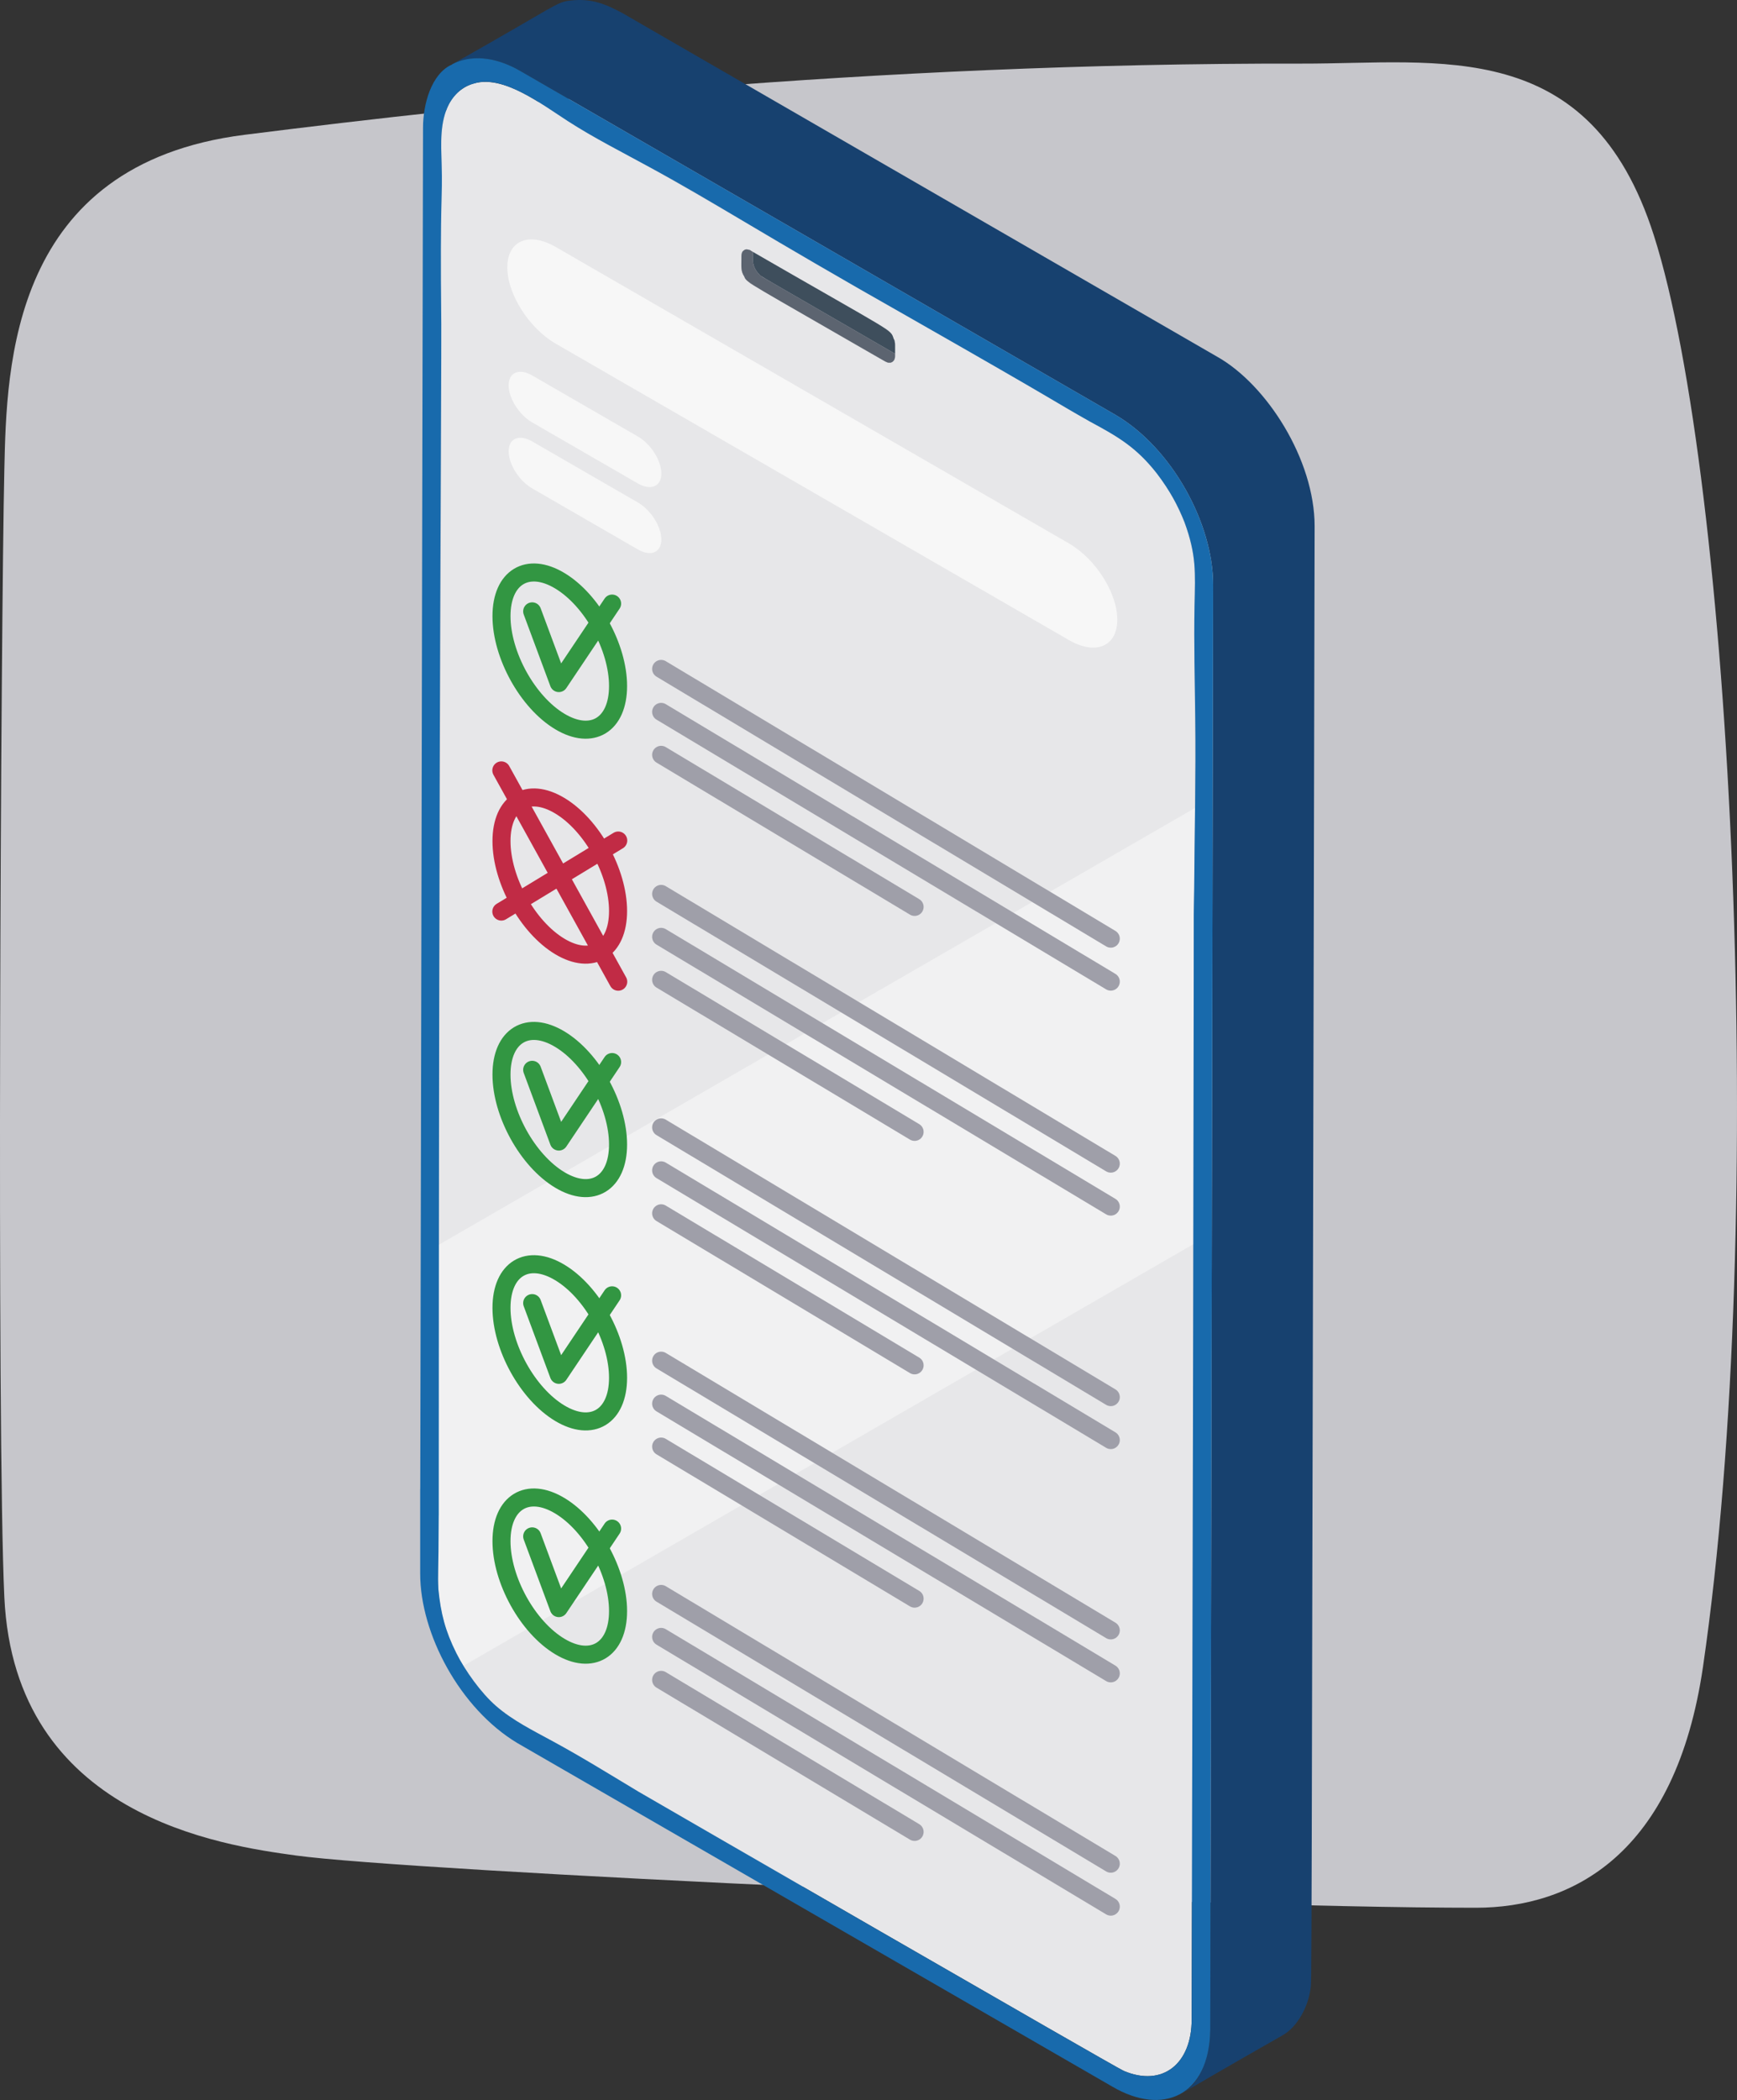 <?xml version="1.0" encoding="utf-8"?>
<!-- Generator: Adobe Illustrator 16.0.0, SVG Export Plug-In . SVG Version: 6.00 Build 0)  -->
<!DOCTYPE svg PUBLIC "-//W3C//DTD SVG 1.1//EN" "http://www.w3.org/Graphics/SVG/1.1/DTD/svg11.dtd">
<svg version="1.1" id="Capa_1" xmlns="http://www.w3.org/2000/svg" xmlns:xlink="http://www.w3.org/1999/xlink" x="0px" y="0px"
	 width="105.542px" height="127.536px" viewBox="0 0 105.542 127.536" enable-background="new 0 0 105.542 127.536"
	 xml:space="preserve">
<rect x="0" y="0" width="105.542" height="127.536" fill="#333333" stroke="none"/>
<g>
	<path fill="#C6C6CB" d="M14.86,8.187C29.496,6.34,52.771,3.813,79.098,3.863c8.367,0.016,17.506-1.729,21.394,10.439
		c4.713,14.748,6.996,59.386,2.986,86.911c-1.668,11.452-7.979,14.648-13.809,14.648c-17.875,0.001-64.891-2.235-71.681-3.172
		c-4.493-0.619-17.098-2.364-17.724-15.684c-0.471-10.038-0.211-58.987,0-68.495C0.404,22.208,0.646,9.981,14.86,8.187"/>
	<path fill="#E7E7E9" d="M26.637,96.524c0.141,1.45,0.421,2.536,1.086,3.865c0.538,1.076,1.499,2.422,2.41,3.214
		c1.021,0.891,2.258,1.498,3.452,2.149c1.802,0.977,3.474,2.019,5.211,3.062c0.445,0.265,29.008,16.76,29.486,16.957
		c2.363,0.996,4.125-0.435,4.125-3.126c0.187-78.799,0.086-64.005,0.152-68.699c0.022-3.431,0.108-6.883,0.065-10.313
		c-0.021-2.28-0.086-4.538-0.043-6.84c0.021-0.955,0.064-1.933-0.043-2.866c-0.408-2.844-2.066-5.403-3.865-6.818
		c-0.738-0.586-1.586-1.042-2.433-1.498c-1.346-0.76-2.649-1.541-3.952-2.301c-4.484-2.624-8.949-5.065-14.894-8.555
		C36.54,8.296,37.322,9.169,34.497,7.351c-1.953-1.262-4.558-3.302-6.47-1.911c-1.358,0.97-1.237,3.017-1.194,4.517
		c0.071,2.183-0.113,1.732-0.022,9.728C26.829,23.402,26.58,95.35,26.637,96.524 M54.386,21.616c0,0.044,0,0.109-0.022,0.152
		c-0.021,0.065-0.021,0.109-0.065,0.13c-0.021,0.044-0.043,0.065-0.087,0.087c-0.287,0.145,0.211,0.338-8.576-4.732
		c-0.065-0.044-0.109-0.087-0.152-0.13c-0.106-0.071-0.228-0.228-0.261-0.326c-0.222-0.335-0.173-0.545-0.173-1.216
		c0-0.177,0.028-0.318,0.173-0.392c0.061-0.061,0.179-0.049,0.261-0.021c0.043,0,0.108,0.021,0.152,0.065
		c1.281,0.769,8.151,4.656,8.316,4.82c0.141,0.141,0.239,0.196,0.347,0.521C54.423,20.76,54.386,21.12,54.386,21.616"/>
	<path fill="#F1F1F2" d="M72.559,53.946c0.011-1.623,0.035-3.25,0.054-4.878L26.664,75.596c-0.03,11.618-0.047,20.521-0.027,20.928
		c0.14,1.45,0.421,2.536,1.085,3.865c0.125,0.248,0.273,0.512,0.437,0.779l44.348-25.605C72.55,50.68,72.511,57.307,72.559,53.946"
		/>
	<g opacity="0.69">
		<g>
			<defs>
				<rect id="SVGID_1_" x="30.906" y="22.579" width="9.278" height="7.004"/>
			</defs>
			<clipPath id="SVGID_2_">
				<use xlink:href="#SVGID_1_"  overflow="visible"/>
			</clipPath>
			<path clip-path="url(#SVGID_2_)" fill="#FEFEFD" d="M38.758,29.362l-6.426-3.71c-0.788-0.455-1.426-1.463-1.426-2.25
				s0.638-1.058,1.426-0.603l6.426,3.71c0.788,0.454,1.426,1.462,1.426,2.249C40.184,29.546,39.546,29.817,38.758,29.362"/>
		</g>
	</g>
	<g opacity="0.69">
		<g>
			<defs>
				<rect id="SVGID_3_" x="30.906" y="26.585" width="9.278" height="7.004"/>
			</defs>
			<clipPath id="SVGID_4_">
				<use xlink:href="#SVGID_3_"  overflow="visible"/>
			</clipPath>
			<path clip-path="url(#SVGID_4_)" fill="#FEFEFD" d="M38.758,33.369l-6.426-3.71c-0.788-0.455-1.426-1.462-1.426-2.25
				c0-0.787,0.638-1.058,1.426-0.603l6.426,3.71c0.788,0.454,1.426,1.463,1.426,2.249C40.184,33.553,39.546,33.824,38.758,33.369"/>
		</g>
	</g>
	<g opacity="0.69">
		<g>
			<defs>
				<rect id="SVGID_5_" x="30.824" y="14.541" width="37.065" height="24.791"/>
			</defs>
			<clipPath id="SVGID_6_">
				<use xlink:href="#SVGID_5_"  overflow="visible"/>
			</clipPath>
			<path clip-path="url(#SVGID_6_)" fill="#FEFEFD" d="M64.953,38.876L33.761,20.869c-1.622-0.937-2.937-3.01-2.937-4.632
				s1.315-2.179,2.937-1.242l31.191,18.008c1.621,0.938,2.937,3.011,2.937,4.633S66.574,39.812,64.953,38.876"/>
		</g>
	</g>
	<path fill="#3E4E5C" d="M45.744,15.298c8.716,5.027,8.355,4.677,8.555,5.275c0.043,0.065,0.065,0.13,0.065,0.196
		c0.022,0.064,0.022,0.13,0.022,0.195v0.521c-8.884-5.138-8.079-4.648-8.273-4.842c-0.202-0.203-0.369-0.525-0.369-0.848V15.298z"/>
	<path fill="#5C6470" d="M45.484,15.167c0.043,0,0.109,0.022,0.152,0.065l0.109,0.064c0,0.607-0.009,0.595,0.043,0.805
		c0.115,0.346,0.342,0.604,0.564,0.737l8.034,4.646v0.131c0,0.043,0,0.107-0.022,0.152c-0.021,0.064-0.021,0.107-0.065,0.13
		c-0.021,0.043-0.043,0.064-0.087,0.087c-0.109,0.054-0.069,0.043-0.26,0.043c-0.044-0.022-0.109-0.043-0.152-0.065
		c-8.341-4.813-8.448-4.781-8.577-5.168c-0.229-0.343-0.173-0.603-0.173-1.216c0-0.107,0.007-0.188,0.065-0.303
		C45.233,15.158,45.319,15.113,45.484,15.167"/>
	<path fill="#17416F" d="M31.653,4.333c-1.642-0.963-3.111-0.98-4.169-0.434c6.424-3.622,6.3-3.763,7.165-3.865
		c1.282-0.146,2.109,0.194,3.17,0.761l36.13,20.865c3.023,1.696,5.928,6.26,5.928,10.291c-0.209,93.869-0.162,88.021-0.261,88.913
		c-0.155,1.024-0.771,2.222-1.672,2.736c-7.757,4.421-5.965,3.512-5.603,3.148c0.848-0.825,1.174-2.279,1.195-3.452l0.174-87.806
		c0-3.685-2.498-8.285-5.928-10.292L31.653,4.333z"/>
	<path fill="#186AAC" d="M67.783,25.198L31.653,4.333c-1.645-0.964-3.113-0.981-4.169-0.436c0,0.022-0.022,0.022-0.022,0.022
		c-1.254,0.557-1.759,2.409-1.759,3.843l-0.169,82.663l-0.004-0.003v5.146c0,3.651,2.412,8.195,5.905,10.292l36.152,20.866
		c3.061,1.794,5.875,0.584,5.949-3.431L73.71,35.49C73.71,31.826,71.23,27.216,67.783,25.198 M72.559,53.946
		c-0.063,4.464,0.034-9.743-0.151,68.699c0,2.687-1.758,4.123-4.125,3.126c-0.465-0.19-29.058-16.702-29.486-16.957
		c-1.737-1.043-3.409-2.085-5.211-3.062c-1.194-0.651-2.432-1.259-3.452-2.149c-0.909-0.791-1.872-2.136-2.41-3.214
		c-0.665-1.329-0.946-2.415-1.086-3.865c-0.053-1.091,0.011-0.623,0.02-4.487h0.002c0-51.23,0.169-68.619,0.152-72.354
		c-0.091-7.994,0.093-7.544,0.021-9.727c-0.035-1.22-0.124-2.546,0.456-3.647c0.41-0.729,0.968-1.11,1.52-1.238
		c1.713-0.57,4.179,1.306,5.689,2.28c1.585,1.021,3.3,1.889,4.972,2.801c3.966,2.144,6.684,3.979,15.85,9.162
		c9.695,5.527,8.508,4.936,10.922,6.297c1.688,0.909,2.802,1.555,4.037,3.127c0.816,1.07,1.295,1.978,1.694,2.975
		c0.726,1.993,0.654,3.028,0.608,5.081c-0.045,2.302,0.021,4.56,0.043,6.839C72.668,47.063,72.582,50.515,72.559,53.946"/>
	<path fill="none" stroke="#329642" stroke-width="1.096" stroke-miterlimit="10" d="M37.554,41.665
		c0,2.361-1.586,3.324-3.542,2.151c-1.955-1.173-3.541-4.037-3.541-6.398c0-2.36,1.586-3.323,3.541-2.15
		C35.968,36.44,37.554,39.304,37.554,41.665z"/>
	
		<polyline fill="none" stroke="#329642" stroke-width="1.096" stroke-linecap="round" stroke-linejoin="round" stroke-miterlimit="10" points="
		32.336,37.129 33.955,41.484 37.192,36.657 	"/>
	
		<line fill="none" stroke="#9F9FA9" stroke-width="1.096" stroke-linecap="round" stroke-linejoin="round" stroke-miterlimit="10" x1="40.172" y1="40.625" x2="67.492" y2="57.006"/>
	
		<line fill="none" stroke="#9F9FA9" stroke-width="1.096" stroke-linecap="round" stroke-linejoin="round" stroke-miterlimit="10" x1="40.172" y1="43.235" x2="67.492" y2="59.616"/>
	
		<line fill="none" stroke="#9F9FA9" stroke-width="1.096" stroke-linecap="round" stroke-linejoin="round" stroke-miterlimit="10" x1="40.172" y1="45.843" x2="55.572" y2="55.078"/>
	<path fill="none" stroke="#329642" stroke-width="1.096" stroke-miterlimit="10" d="M37.554,69.508c0,2.36-1.586,3.323-3.542,2.15
		c-1.955-1.173-3.541-4.037-3.541-6.397c0-2.361,1.586-3.324,3.541-2.151C35.968,64.283,37.554,67.147,37.554,69.508z"/>
	
		<polyline fill="none" stroke="#329642" stroke-width="1.096" stroke-linecap="round" stroke-linejoin="round" stroke-miterlimit="10" points="
		32.336,64.972 33.955,69.328 37.192,64.5 	"/>
	
		<line fill="none" stroke="#9F9FA9" stroke-width="1.096" stroke-linecap="round" stroke-linejoin="round" stroke-miterlimit="10" x1="40.172" y1="68.468" x2="67.492" y2="84.849"/>
	
		<line fill="none" stroke="#9F9FA9" stroke-width="1.096" stroke-linecap="round" stroke-linejoin="round" stroke-miterlimit="10" x1="40.172" y1="71.078" x2="67.492" y2="87.458"/>
	
		<line fill="none" stroke="#9F9FA9" stroke-width="1.096" stroke-linecap="round" stroke-linejoin="round" stroke-miterlimit="10" x1="40.172" y1="73.687" x2="55.572" y2="82.92"/>
	<path fill="none" stroke="#329642" stroke-width="1.096" stroke-miterlimit="10" d="M37.554,83.675
		c0,2.361-1.586,3.324-3.542,2.151c-1.955-1.173-3.541-4.037-3.541-6.398c0-2.36,1.586-3.324,3.541-2.15
		C35.968,78.451,37.554,81.314,37.554,83.675z"/>
	
		<polyline fill="none" stroke="#329642" stroke-width="1.096" stroke-linecap="round" stroke-linejoin="round" stroke-miterlimit="10" points="
		32.336,79.14 33.955,83.495 37.192,78.667 	"/>
	
		<line fill="none" stroke="#9F9FA9" stroke-width="1.096" stroke-linecap="round" stroke-linejoin="round" stroke-miterlimit="10" x1="40.172" y1="82.636" x2="67.492" y2="99.017"/>
	
		<line fill="none" stroke="#9F9FA9" stroke-width="1.096" stroke-linecap="round" stroke-linejoin="round" stroke-miterlimit="10" x1="40.172" y1="85.246" x2="67.492" y2="101.626"/>
	
		<line fill="none" stroke="#9F9FA9" stroke-width="1.096" stroke-linecap="round" stroke-linejoin="round" stroke-miterlimit="10" x1="40.172" y1="87.854" x2="55.572" y2="97.088"/>
	<path fill="none" stroke="#329642" stroke-width="1.096" stroke-miterlimit="10" d="M37.554,97.843c0,2.36-1.586,3.323-3.542,2.15
		c-1.955-1.173-3.541-4.037-3.541-6.397c0-2.361,1.586-3.324,3.541-2.151C35.968,92.618,37.554,95.482,37.554,97.843z"/>
	
		<polyline fill="none" stroke="#329642" stroke-width="1.096" stroke-linecap="round" stroke-linejoin="round" stroke-miterlimit="10" points="
		32.336,93.307 33.955,97.663 37.192,92.835 	"/>
	
		<line fill="none" stroke="#9F9FA9" stroke-width="1.096" stroke-linecap="round" stroke-linejoin="round" stroke-miterlimit="10" x1="40.172" y1="96.803" x2="67.492" y2="113.185"/>
	
		<line fill="none" stroke="#9F9FA9" stroke-width="1.096" stroke-linecap="round" stroke-linejoin="round" stroke-miterlimit="10" x1="40.172" y1="99.413" x2="67.492" y2="115.793"/>
	
		<line fill="none" stroke="#9F9FA9" stroke-width="1.096" stroke-linecap="round" stroke-linejoin="round" stroke-miterlimit="10" x1="40.172" y1="102.022" x2="55.572" y2="111.255"/>
	<path fill="none" stroke="#C12B45" stroke-width="1.096" stroke-miterlimit="10" d="M37.554,55.329c0,2.36-1.586,3.323-3.542,2.15
		c-1.955-1.173-3.541-4.037-3.541-6.397c0-2.361,1.586-3.324,3.541-2.151C35.968,50.103,37.554,52.967,37.554,55.329z"/>
	
		<line fill="none" stroke="#C12B45" stroke-width="1.096" stroke-linecap="round" stroke-linejoin="round" stroke-miterlimit="10" x1="30.461" y1="46.788" x2="37.564" y2="59.621"/>
	
		<line fill="none" stroke="#C12B45" stroke-width="1.096" stroke-linecap="round" stroke-linejoin="round" stroke-miterlimit="10" x1="37.564" y1="51.047" x2="30.461" y2="55.361"/>
	
		<line fill="none" stroke="#9F9FA9" stroke-width="1.096" stroke-linecap="round" stroke-linejoin="round" stroke-miterlimit="10" x1="40.172" y1="54.289" x2="67.492" y2="70.669"/>
	
		<line fill="none" stroke="#9F9FA9" stroke-width="1.096" stroke-linecap="round" stroke-linejoin="round" stroke-miterlimit="10" x1="40.172" y1="56.898" x2="67.492" y2="73.279"/>
	
		<line fill="none" stroke="#9F9FA9" stroke-width="1.096" stroke-linecap="round" stroke-linejoin="round" stroke-miterlimit="10" x1="40.172" y1="59.507" x2="55.572" y2="68.741"/>
</g>
<g>
</g>
<g>
</g>
<g>
</g>
<g>
</g>
<g>
</g>
<g>
</g>
</svg>
